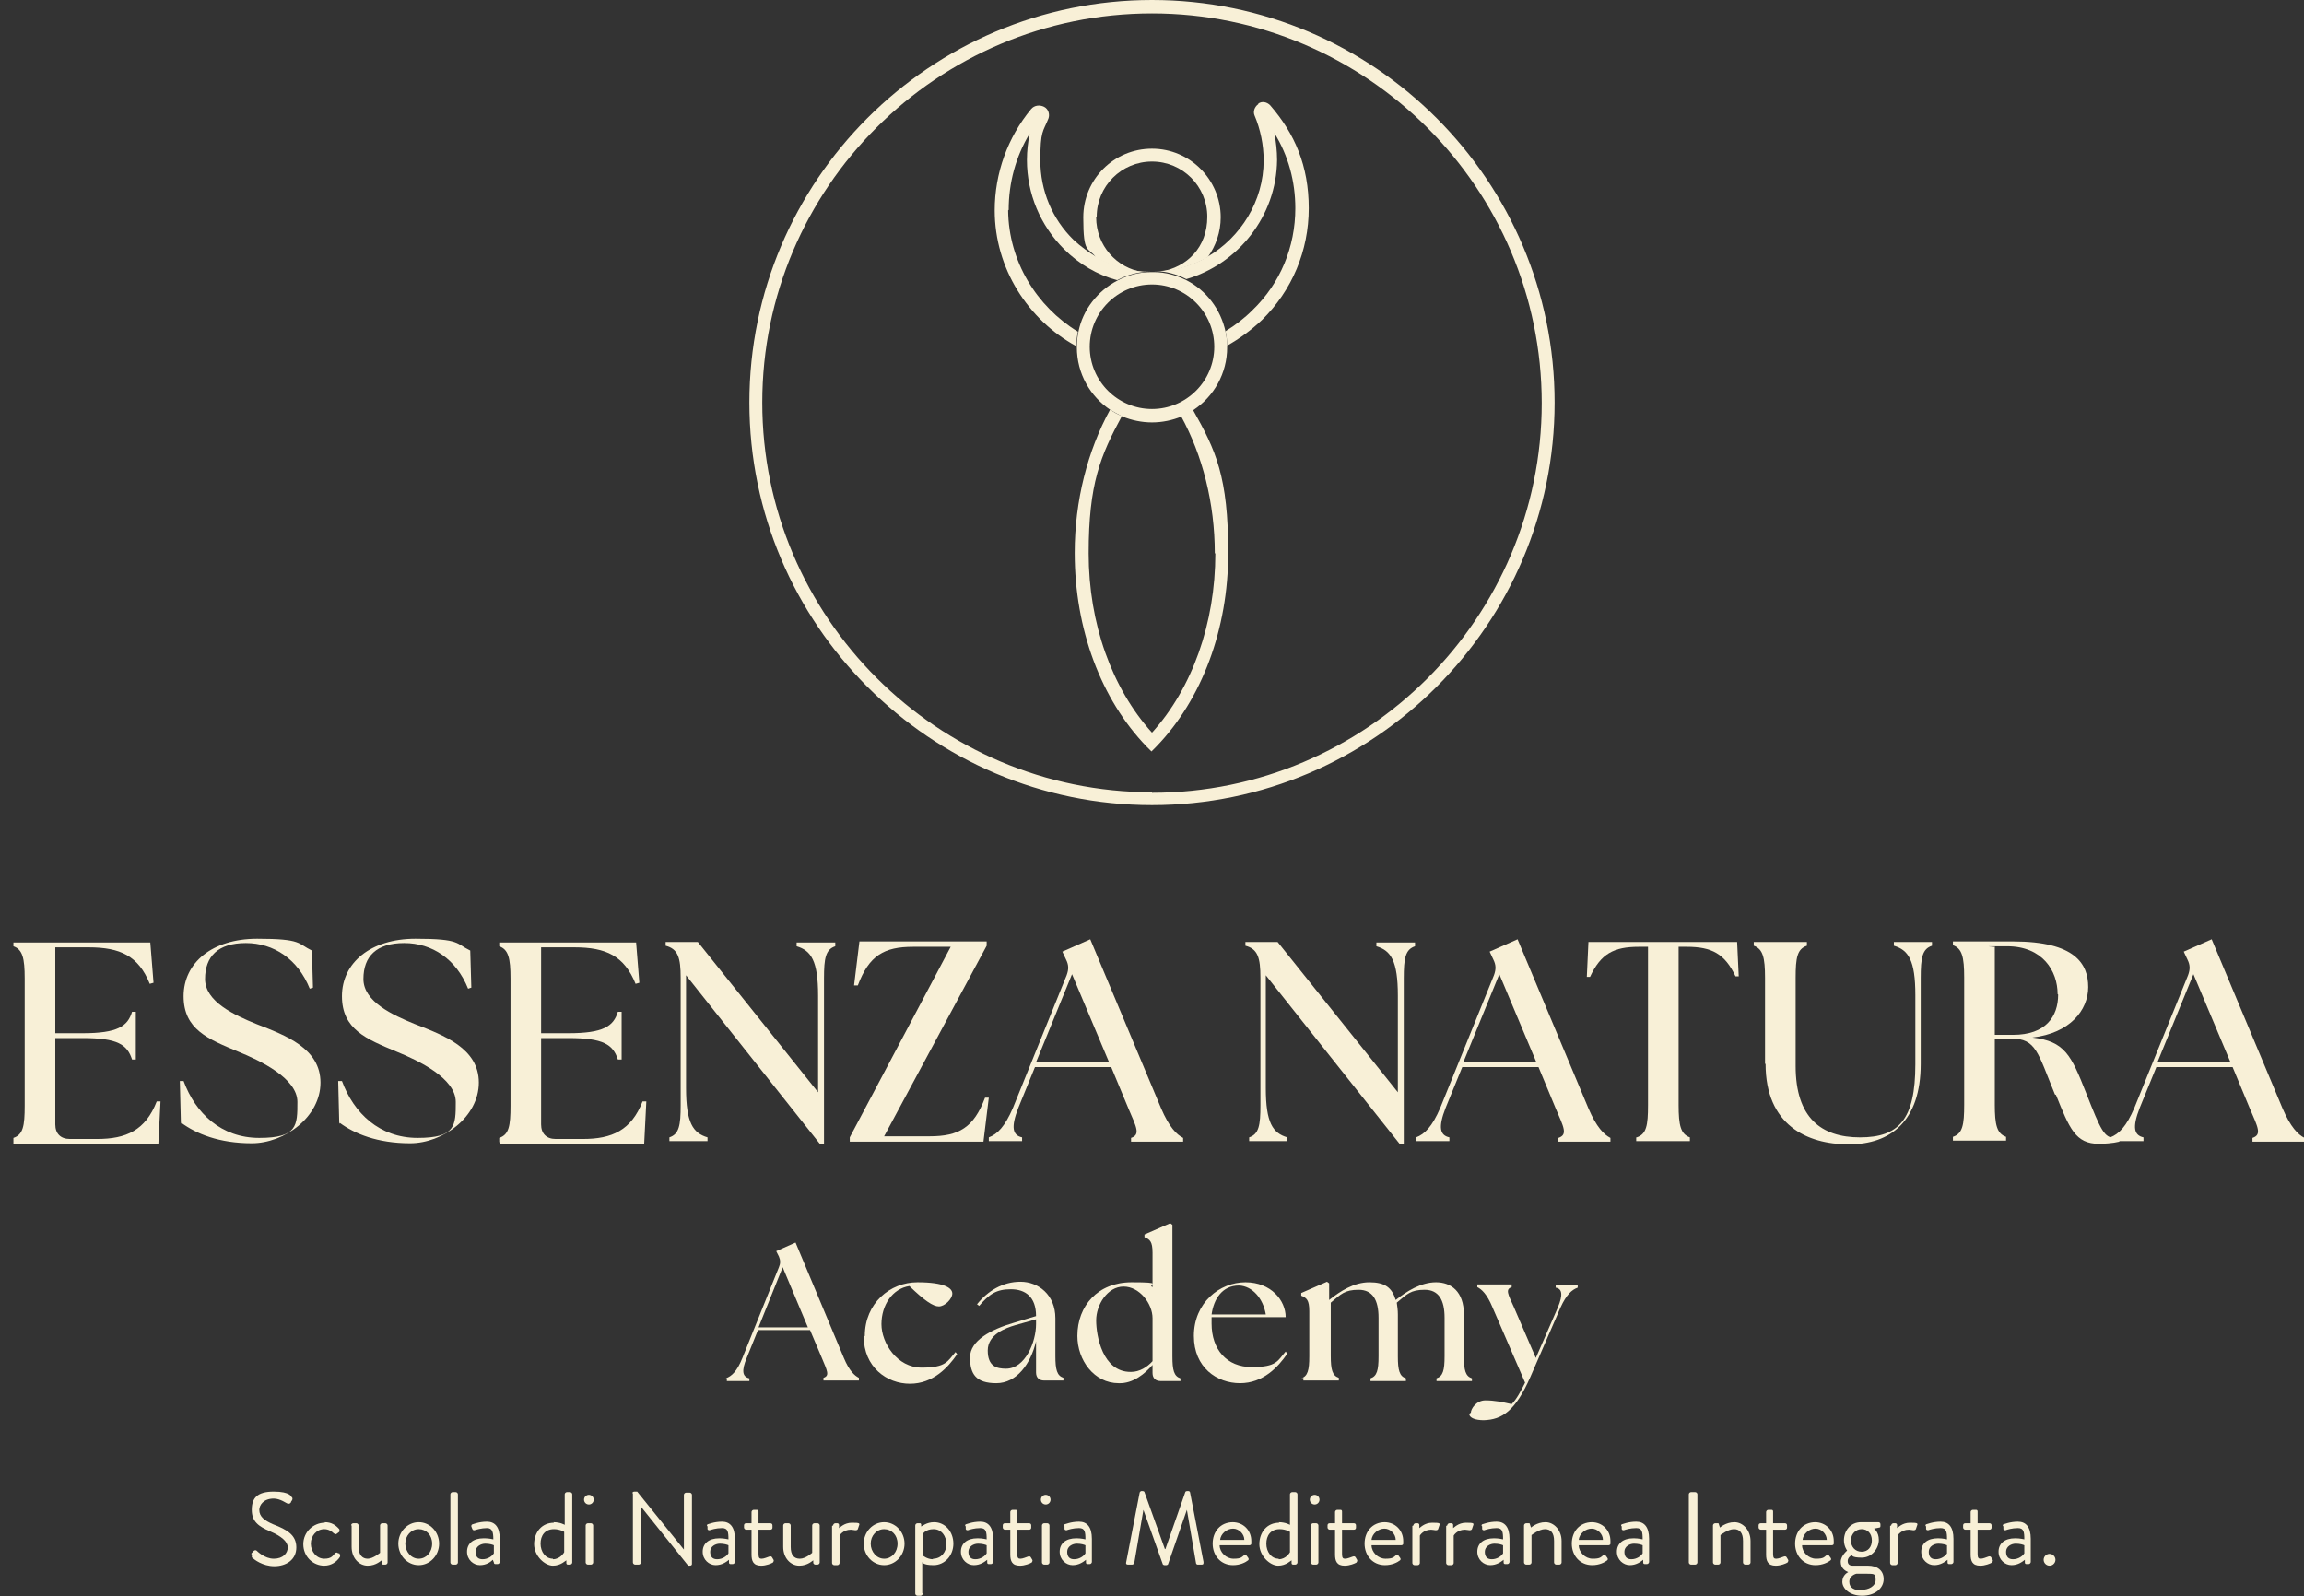 <svg xmlns="http://www.w3.org/2000/svg" id="Livello_1" viewBox="0 0 429.2 297.4"><rect x="0" y="0" width="429.2" height="297.4" fill="#333333" stroke="none"/><defs><style>      .st0 {        fill: #f8f0d7;      }      .st1 {        isolation: isolate;      }    </style></defs><g><g class="st1"><g class="st1"><path class="st0" d="M135.2,256.8c1.1-.4,2.1-1.3,3.1-3.8l6.8-16.9c.3-.7.3-1.3,0-2l-.5-1,3.6-1.6,9,21.5c1,2.4,2,3.3,2.8,3.7v.5h-6.6v-.5c1.2-.4.7-1.3-.3-3.7l-2.2-5.2h-9.7l-2.1,5.2c-1,2.4-.8,3.5.5,3.8v.5h-4.2v-.5ZM150.5,247.3l-4.7-11.2-4.5,11.2h9.2Z"></path></g><g class="st1"><path class="st0" d="M161.1,248.9c0-6.1,4.7-10,9.8-10s6.5,1.1,6.5,2.1-1.4,2.4-2.5,2.4-2.7-1.1-5.5-3.8c-3.2.5-5.2,3.6-5.2,7.1s2.9,8.1,7.5,8.1,4.8-1.2,6.3-2.9l.3.4c-1.7,2.5-4.5,5.5-8.8,5.5s-8.6-3.1-8.6-8.8Z"></path></g><g class="st1"><path class="st0" d="M193,255.9v-6c-1,4.2-3.6,7.8-7.4,7.8s-4.9-1.7-4.9-4.8,3.8-5.2,8.3-6.5l4-1.2c0-3.6-2-5-4.7-5s-4,.9-5.9,3.1l-.4-.3c2-2.5,4.8-4.2,8.1-4.2s6.5,2.4,6.5,6.8v7c0,2.6.3,3.7,1.5,4.1v.5h-3.6c-.9,0-1.5-.5-1.5-1.5ZM187.4,255c3.6,0,5.6-5,5.6-8.3v-.9l-3.9,1.1c-1.7.5-5.1,1.7-5.1,4.7s1.7,3.4,3.4,3.4Z"></path><path class="st0" d="M200.7,248.9c0-5.6,3.8-10,10.1-10s2.8.4,3.9.9v-6.4c0-2.1-.5-2.5-1.5-2.9v-.5l4.8-2.1.4.3v24.5c0,2.6.3,3.7,1.5,4.1v.5h-3.7c-.9,0-1.5-.5-1.5-1.5v-1.5c-1.4,1.6-3.6,3.5-6.3,3.4-4.6,0-7.7-4.3-7.7-8.8ZM210.7,255.6c1.6,0,3-.9,4-2v-8c0-2.7-2.4-5.9-5.4-5.9s-5.1,3.4-5.1,6.3,1.2,9.6,6.4,9.6Z"></path><path class="st0" d="M222.4,248.9c0-6.2,4.8-10,9.6-10s7.5,3.4,7.5,6.5h-13.8v1.2c0,4.8,2.8,8.1,7.5,8.1s4.8-1.2,6.3-2.9l.3.4c-1.7,2.5-4.5,5.5-8.8,5.5s-8.6-2.9-8.6-8.8ZM235.8,244.9c-.5-3-2.5-5.3-5-5.4-3.1,0-4.7,2.5-5.1,5.4h10.1Z"></path><path class="st0" d="M242.4,256.8c1.2-.4,1.5-1.5,1.5-4.1v-8.4c0-2.1-.5-2.5-1.5-2.9v-.5l4.8-2.1.4.3v3.1c2-1.6,4.6-3.3,7.5-3.3s4.2,1,4.9,3.3c2-1.6,4.7-3.3,7.5-3.3s5.2,1.7,5.2,6v7.8c0,2.6.3,3.7,1.5,4.1v.5h-6.6v-.5c1.2-.4,1.5-1.5,1.5-4.1v-7.2c0-3.3-1.1-5.2-3.7-5.2s-3.3.8-5.2,2.4c.1.7.2,1.4.2,2.2v7.8c0,2.6.3,3.7,1.5,4.1v.5h-6.6v-.5c1.2-.4,1.5-1.5,1.5-4.1v-7.2c0-3.3-1.1-5.2-3.7-5.2s-3.3.8-5.2,2.4v9.9c0,2.6.3,3.7,1.5,4.1v.5h-6.6v-.5Z"></path><path class="st0" d="M274,263.2c0-.7,1-2.3,2.7-2.3s3.1.3,4.9.7c.9-.9,1.7-2.4,2.5-4l-6.1-14.1c-1-2.4-2-3.3-2.8-3.7v-.5h6.4v.5c-1.2.4-.7,1.3.4,3.7l4.1,9.5,4.1-9.4c1-2.4.8-3.5-.4-3.7v-.5h4.1v.5c-1.1.4-2.1,1.3-3.2,3.7l-5.6,12.9c-2.8,6.4-5.3,8-8.7,8.1-1.5,0-2.7-.4-2.7-1.2Z"></path></g></g><g class="st1"><g class="st1"><path class="st0" d="M2.5,212.7v-.7c1.8-.6,2.1-2.2,2.1-6v-23.7c0-3.8-.4-5.4-2.1-6v-.7h25.5l.6,7.5-.7.2c-2.1-5.2-5.5-6.8-11.4-6.8h-6.2v16h5.1c6.5,0,8.4-1.3,9.2-4h.7v8.9h-.7c-.9-2.8-2.7-4-9.2-4h-5.1v16.1c0,1.7,1,2.7,2.7,2.7h5.1c5.4,0,9-1.6,11.1-7h.7c0,.1-.4,7.9-.4,7.9H2.5Z"></path><path class="st0" d="M33.7,209.4l-.2-8h.7c2.2,6,7,10.6,14.1,10.6s7.1-2.3,7.1-6.7-6.9-7.7-11.1-9.4c-5.5-2.3-10.1-4.1-10.1-10.3s5.3-10.7,13.7-10.7,7.5.9,10.2,2.2l.2,6.9-.6.2c-2.2-5.5-6.7-8.5-11.9-8.5s-7.6,2.5-7.6,6.7,5.4,6.7,9.6,8.4c5.4,2.1,11.9,4.5,11.9,10.9s-6.7,11.3-12.8,11.3-10.4-1.8-13.1-3.8Z"></path><path class="st0" d="M63.2,209.4l-.2-8h.7c2.2,6,7,10.6,14.1,10.6s7.1-2.3,7.1-6.7-6.9-7.7-11.1-9.4c-5.5-2.3-10.1-4.1-10.1-10.3s5.3-10.7,13.7-10.7,7.5.9,10.2,2.2l.2,6.9-.6.2c-2.2-5.5-6.7-8.5-11.9-8.5s-7.6,2.5-7.6,6.7,5.4,6.7,9.6,8.4c5.4,2.1,11.9,4.5,11.9,10.9s-6.7,11.3-12.8,11.3-10.4-1.8-13.1-3.8Z"></path><path class="st0" d="M93,212.7v-.7c1.8-.6,2.1-2.2,2.1-6v-23.7c0-3.8-.4-5.4-2.1-6v-.7h25.5l.6,7.5-.7.2c-2.1-5.2-5.5-6.8-11.4-6.8h-6.2v16h5.1c6.5,0,8.4-1.3,9.2-4h.7v8.9h-.7c-.9-2.8-2.7-4-9.2-4h-5.1v16.1c0,1.7,1,2.7,2.7,2.7h5.1c5.4,0,9-1.6,11.1-7h.7c0,.1-.4,7.9-.4,7.9h-26.9Z"></path><path class="st0" d="M127.8,181.6v21.1c0,6.5,1.3,8.4,4,9.2v.7h-7.1v-.7c1.8-.6,2.1-2.2,2.1-6v-23.7c0-3.8-.5-5.4-2.8-6v-.7h6l22.4,28v-18c0-6.5-1.3-8.4-4-9.2v-.7h7.2v.7c-1.8.6-2.1,2.2-2.1,6v30.9h-.7l-25-31.5Z"></path><path class="st0" d="M158.3,211.9l18.8-35.5h-7c-5.4,0-8.2,1.6-10.3,7.2h-.7l1-8.2h23.7v.8l-19.1,35.5h8.5c5.4,0,8.2-1.6,10.3-7.2h.7l-1,8.2h-24.9v-.8Z"></path><path class="st0" d="M184.2,211.9c1.6-.6,3-2,4.5-5.5l10-24.7c.4-1.1.4-1.9-.1-2.9l-.7-1.5,5.2-2.3,13.2,31.5c1.5,3.5,2.9,4.9,4.1,5.5v.7h-9.7v-.7c1.8-.6,1-2-.5-5.5l-3.2-7.7h-14.2l-3.1,7.6c-1.4,3.6-1.1,5.1.7,5.5v.7h-6.2v-.7ZM206.6,197.9l-6.9-16.4-6.7,16.4h13.5Z"></path><path class="st0" d="M235.8,181.6v21.1c0,6.5,1.3,8.4,4,9.2v.7h-7.1v-.7c1.8-.6,2.1-2.2,2.1-6v-23.7c0-3.8-.5-5.4-2.8-6v-.7h6l22.4,28v-18c0-6.5-1.3-8.4-4-9.2v-.7h7.2v.7c-1.8.6-2.1,2.2-2.1,6v30.9h-.7l-25-31.5Z"></path></g><g class="st1"><path class="st0" d="M263.8,211.9c1.6-.6,3-2,4.5-5.5l10-24.7c.4-1.1.4-1.9-.1-2.9l-.7-1.5,5.2-2.3,13.2,31.5c1.5,3.5,2.9,4.9,4.1,5.5v.7h-9.7v-.7c1.8-.6,1-2-.5-5.5l-3.2-7.7h-14.2l-3.1,7.6c-1.4,3.6-1.1,5.1.7,5.5v.7h-6.2v-.7ZM286.2,197.9l-6.9-16.4-6.7,16.4h13.5Z"></path></g><g class="st1"><path class="st0" d="M304.9,211.9c1.8-.6,2.1-2.2,2.1-6v-29.5h-1.7c-4.7,0-7.1,1.3-9.1,5.6h-.6c0-.1.3-6.5.3-6.5h27.7l.3,6.4h-.6c-2-4.2-4.4-5.5-9.1-5.5h-1.5v29.5c0,3.8.4,5.4,2.1,6v.7h-10v-.7Z"></path><path class="st0" d="M328.8,198.2v-16c0-3.8-.4-5.4-2.1-6v-.7h9.9v.7c-1.8.6-2.1,2.2-2.1,6v16.4c0,9.7,4.8,13.3,12,13.3s10.3-3.3,10.3-13.6v-12.9c0-6.5-1.3-8.4-4-9.2v-.7h7.1v.7c-1.8.6-2.1,2.2-2.1,6v16c0,10.7-5.6,15-13.4,15s-15.5-3.6-15.5-15Z"></path><path class="st0" d="M382.8,203.9c-3.2-7.8-3.5-10.4-8.1-10.4h-3.1v12.3c0,3.8.4,5.4,2.1,6v.7h-9.9v-.7c1.8-.6,2.1-2.2,2.1-6v-23.7c0-3.8-.4-5.4-2.1-6v-.7h11.2c11.6,0,14,4.2,14,8.5s-3.4,8.6-10.4,9.4c6,.7,7.2,3.2,10,10.3,2.8,7.1,3.4,8.4,5.4,8.4s.5,0,.8,0v.7c-1.2.3-2.9.4-3.8.4-4.4,0-5.5-2.9-8-9.1ZM383.3,185.2c0-4.3-2.8-8.9-9.4-8.9s-1.5,0-2.3.2v16.3h3.4c6.1,0,8.4-3.4,8.4-7.5Z"></path><path class="st0" d="M393.1,211.9c1.6-.6,3-2,4.5-5.5l10-24.7c.4-1.1.4-1.9-.1-2.9l-.7-1.5,5.2-2.3,13.2,31.5c1.5,3.5,2.9,4.9,4.1,5.5v.7h-9.7v-.7c1.8-.6,1-2-.5-5.5l-3.2-7.7h-14.2l-3.1,7.6c-1.4,3.6-1.1,5.1.7,5.5v.7h-6.2v-.7ZM415.5,197.9l-6.9-16.4-6.7,16.4h13.5Z"></path></g></g><g><path class="st0" d="M204.3,40.4c0-5.7,4.6-10.3,10.3-10.3s10.3,4.6,10.3,10.3-3.8,9.4-8.7,10.2c3.2-.2,6.1-1.2,8.8-2.7,1.5-2.1,2.4-4.7,2.4-7.4,0-7-5.7-12.8-12.8-12.8s-12.8,5.7-12.8,12.8.9,5.4,2.4,7.5c2.7,1.5,5.7,2.5,8.8,2.7-5-.7-8.8-5-8.8-10.2h0Z"></path><path class="st0" d="M234.4,19.4c-.7.5-1,1.4-.7,2.1,1.1,2.6,1.7,5.5,1.7,8.4,0,7.6-4.3,14.3-10.4,17.9-2.6,1.5-5.6,2.5-8.8,2.7-.4,0-.8,0-1.2,0,2.2,0,4.2.6,6,1.5,9.6-2.8,16.8-11.7,16.9-22.2,0-1.7-.2-3.4-.5-5,2.6,4.2,3.9,9,3.9,14,0,7.2-2.8,14-8,19-1.5,1.5-3.2,2.8-5,3.9.2.9.3,1.8.3,2.7,2.3-1.3,4.5-2.9,6.5-4.8,5.6-5.5,8.7-12.9,8.7-20.8s-2.6-13.9-7.2-19.2c-.6-.6-1.5-.8-2.2-.3h0Z"></path><path class="st0" d="M187.9,39.1c0-5,1.3-9.9,3.9-14.2-.3,1.6-.5,3.2-.5,4.9,0,6.3,2.5,12.2,6.9,16.6,2.8,2.8,6.2,4.8,9.9,5.8,1.9-1,4-1.6,6.3-1.6-.4,0-.9,0-1.3,0-3.1-.2-6.1-1.2-8.8-2.7-1.5-.9-3-2-4.3-3.2-4-3.9-6.2-9.2-6.2-14.8s.5-5.3,1.5-7.8c.3-.8,0-1.8-.8-2.2s-1.8-.3-2.4.4c-4.4,5.3-6.8,12-6.8,18.9,0,10.8,6.2,20.4,15.2,25.3,0-.9.1-1.8.3-2.7-7.7-4.7-12.9-13.1-13-22.6h0Z"></path><path class="st0" d="M226.4,103.1c0,13-4.3,25.1-11.8,33.4-7.5-8.3-11.8-20.4-11.8-33.4s2.2-18.2,6.2-25.6c-.8-.3-1.5-.7-2.2-1.2-4.2,7.7-6.6,17-6.6,26.7,0,14.2,4.9,27.3,13.4,36.1l.9.9.9-.9c8.5-8.8,13.4-21.9,13.4-36.1s-2.3-19.1-6.6-26.7c-.7.4-1.4.8-2.2,1.2,4,7.3,6.3,16.2,6.3,25.6h0Z"></path><path class="st0" d="M221,52.2c-1.8-.9-3.9-1.5-6-1.5-.1,0-.3,0-.4,0h-.2c-2.3,0-4.4.6-6.3,1.6-3.6,1.9-6.4,5.4-7.2,9.5-.2.9-.3,1.8-.3,2.7,0,0,0,.1,0,.2,0,4.9,2.5,9.2,6.3,11.7.7.4,1.4.8,2.2,1.2,1.7.7,3.6,1.1,5.5,1.1s3.8-.4,5.5-1.1c.8-.3,1.5-.7,2.2-1.2,3.8-2.5,6.3-6.8,6.3-11.7v-.2c0-.9-.1-1.8-.3-2.7-.9-4.2-3.6-7.7-7.3-9.6h0ZM226.2,64.6c0,6.4-5.2,11.6-11.6,11.6s-11.6-5.2-11.6-11.6,5.2-11.6,11.6-11.6,11.6,5.2,11.6,11.6Z"></path></g><path class="st0" d="M214.6,0c-41.4,0-75,33.7-75,75s33.7,75,75,75,75-33.7,75-75S256,0,214.6,0ZM214.6,147.6c-40,0-72.6-32.6-72.6-72.6S174.6,2.5,214.6,2.5s72.6,32.6,72.6,72.6-32.6,72.6-72.6,72.6Z"></path></g><g><path class="st0" d="M46.8,289.5c0-.1.2-.2.3-.4.2-.2.4-.4.7-.2.1.1,1.5,1.5,3.2,1.5s2.6-1,2.6-2.1-1.2-2.1-3.3-3c-2.1-.9-3.4-1.8-3.4-4s1-3.4,4.1-3.4,3.3,1,3.3,1c.1,0,.3.3.1.6,0,.1-.2.2-.2.4-.2.3-.4.3-.7.2-.1,0-1.3-.9-2.5-.9-2,0-2.7,1.3-2.7,2.1,0,1.3,1,2,2.6,2.7,2.6,1,4.3,2,4.3,4.3s-1.9,3.5-4.1,3.5-3.8-1.3-4-1.5c-.2-.1-.3-.3-.1-.6h0Z"></path><path class="st0" d="M60.5,283.6c1.2,0,2,.5,2.7,1.3.1.2,0,.4,0,.5l-.4.3c-.3.3-.4,0-.6,0-.4-.4-1-.8-1.8-.8-1.4,0-2.5,1.2-2.5,2.7s1.1,2.8,2.5,2.8,1.6-.6,2-1c.2-.2.4-.2.6,0h.2c.2.3.2.5.1.7-.6.9-1.6,1.6-2.9,1.6-2.1,0-3.9-1.7-3.9-4s1.9-4,4-4Z"></path><path class="st0" d="M65.4,284.2c0-.2.2-.4.4-.4h.6c.2,0,.4.2.4.4v4c0,1.5.7,2.2,1.7,2.2s2.3-1.1,2.3-1.1v-5.1c0-.2.2-.4.4-.4h.6c.2,0,.4.2.4.4v6.9c0,.2-.2.4-.4.4h-.4c-.2,0-.3-.1-.3-.3v-.5c-.1,0-1,1-2.6,1s-3-1.4-3-3.5v-4h0Z"></path><path class="st0" d="M78,283.6c2.1,0,3.8,1.8,3.8,4s-1.7,4-3.8,4-3.8-1.8-3.8-4,1.7-4,3.8-4ZM78,290.4c1.4,0,2.5-1.2,2.5-2.8s-1.1-2.7-2.5-2.7-2.5,1.2-2.5,2.7,1.1,2.8,2.5,2.8Z"></path><path class="st0" d="M83.9,278.4c0-.2.2-.4.4-.4h.6c.2,0,.4.2.4.4v12.7c0,.2-.2.4-.4.4h-.6c-.2,0-.4-.2-.4-.4v-12.7Z"></path><path class="st0" d="M90.3,286.6c.8,0,1.6.2,1.6.2,0-1.4-.2-2.1-1.2-2.1s-2,.3-2.3.4c-.2,0-.3,0-.4-.2l-.2-.5c0-.2,0-.3.2-.4.1,0,1.2-.5,2.7-.5s2.4,1,2.4,3.2v4.3c0,.2-.2.4-.4.4h-.4c-.2,0-.3-.1-.3-.3l-.2-.5c-.4.4-1.2,1-2.4,1s-2.4-1-2.4-2.5,1.1-2.5,3.1-2.5h0ZM89.9,290.5c1,0,1.8-.6,2.1-1.1v-1.5c-.2-.1-.8-.3-1.6-.3s-1.8.5-1.8,1.5.5,1.4,1.3,1.4h0Z"></path><path class="st0" d="M103.1,283.6c1.3,0,2.1.5,2.1.5v-5.7c0-.2.2-.4.4-.4h.6c.2,0,.4.2.4.4v12.7c0,.2-.2.4-.4.4h-.4c-.2,0-.3-.1-.3-.3v-.5c-.1,0-1,1-2.5,1s-3.5-1.8-3.5-4,1.4-4,3.7-4h0ZM103,290.5c1.4,0,2.1-1.3,2.1-1.3v-3.8s-.8-.5-1.9-.5c-1.7,0-2.5,1.2-2.5,2.7s.9,2.8,2.3,2.8h0Z"></path><path class="st0" d="M108.8,279.4c0-.5.4-.9.9-.9s.9.4.9.9-.4.9-.9.9-.9-.4-.9-.9ZM109.1,284.2c0-.2.2-.4.4-.4h.6c.2,0,.4.2.4.4v6.9c0,.2-.2.4-.4.4h-.6c-.2,0-.4-.2-.4-.4v-6.9Z"></path><path class="st0" d="M117.8,278.2c0-.2.2-.3.4-.3h.5l8.7,10.8h0v-10.2c0-.2.2-.4.4-.4h.7c.2,0,.4.2.4.4v12.9c0,.2-.2.3-.4.3h-.3l-8.8-11h0v10.4c0,.2-.2.4-.4.4h-.7c-.2,0-.4-.2-.4-.4v-12.9h0Z"></path><path class="st0" d="M134.1,286.6c.8,0,1.6.2,1.6.2,0-1.4-.1-2.1-1.2-2.1s-2,.3-2.3.4c-.2,0-.3,0-.4-.2v-.5c-.2-.2-.1-.3,0-.4.1,0,1.2-.5,2.7-.5s2.4,1,2.4,3.2v4.3c0,.2-.2.4-.4.4h-.4c-.2,0-.3-.1-.3-.3v-.5c-.5.4-1.3,1-2.5,1s-2.4-1-2.4-2.5,1.1-2.5,3.1-2.5h0ZM133.6,290.5c1,0,1.8-.6,2.1-1.1v-1.5c-.2-.1-.8-.3-1.6-.3s-1.8.5-1.8,1.5.5,1.4,1.3,1.4h0Z"></path><path class="st0" d="M140,285h-1c-.2,0-.4-.2-.4-.4v-.4c0-.2.1-.4.4-.4h1v-2.1c0-.2.2-.4.4-.4h.6c.2,0,.3.1.3.3v2.2h2.2c.2,0,.4.1.4.4v.4c0,.2-.1.4-.4.4h-2.2v4.5c0,.8.2.9.6.9s1.1-.3,1.4-.4c.3-.1.4,0,.5.1l.3.5c.1.2,0,.3-.1.5-.3.2-1.3.6-2.2.6-1.5,0-1.8-.9-1.8-2.1v-4.6h0Z"></path><path class="st0" d="M145.9,284.2c0-.2.2-.4.4-.4h.6c.2,0,.4.2.4.4v4c0,1.5.6,2.2,1.7,2.2s2.3-1.1,2.3-1.1v-5.1c0-.2.2-.4.4-.4h.6c.2,0,.4.2.4.4v6.9c0,.2-.2.4-.4.4h-.4c-.2,0-.3-.1-.4-.3v-.5c-.1,0-1,1-2.6,1s-3-1.4-3-3.5v-4h0Z"></path><path class="st0" d="M155.2,284.2c0-.2.2-.4.4-.4h.4c.1,0,.3.1.3.3v.6c.1,0,.9-1,2.4-1s1.5.1,1.3.6l-.2.6c-.1.2-.3.2-.5.2-.2,0-.5-.1-.8-.1-1.5,0-2.1,1.1-2.1,1.1v5.1c0,.2-.2.4-.4.4h-.6c-.2,0-.4-.2-.4-.4v-6.9h0Z"></path><path class="st0" d="M164.7,283.6c2.1,0,3.8,1.8,3.8,4s-1.7,4-3.8,4-3.8-1.8-3.8-4,1.7-4,3.8-4ZM164.7,290.4c1.4,0,2.5-1.2,2.5-2.8s-1.1-2.7-2.5-2.7-2.5,1.2-2.5,2.7,1.1,2.8,2.5,2.8Z"></path><path class="st0" d="M171.9,296.9c0,.2-.2.4-.4.4h-.6c-.2,0-.4-.2-.4-.4v-12.7c0-.2.2-.4.4-.4h.4c.2,0,.2,0,.3.2v.4c.1,0,1-.8,2.4-.8,2.1,0,3.6,1.8,3.6,4s-1.6,4-3.7,4-2.1-.6-2.1-.6v5.8h0ZM173.8,290.4c1.5,0,2.5-1.2,2.5-2.7s-.9-2.8-2.4-2.8-2,.9-2,.9v4s.8.7,1.9.7h0Z"></path><path class="st0" d="M182.2,286.6c.8,0,1.6.2,1.6.2,0-1.4-.1-2.1-1.2-2.1s-2,.3-2.3.4c-.2,0-.3,0-.4-.2v-.5c-.2-.2-.1-.3,0-.4.1,0,1.2-.5,2.7-.5s2.4,1,2.4,3.2v4.3c0,.2-.2.4-.4.4h-.4c-.2,0-.3-.1-.3-.3v-.5c-.5.4-1.3,1-2.5,1s-2.4-1-2.4-2.5,1.1-2.5,3.1-2.5h0ZM181.7,290.5c1,0,1.8-.6,2.1-1.1v-1.5c-.2-.1-.8-.3-1.6-.3s-1.8.5-1.8,1.5.5,1.4,1.3,1.4h0Z"></path><path class="st0" d="M188.2,285h-1c-.2,0-.4-.2-.4-.4v-.4c0-.2.1-.4.4-.4h1v-2.1c0-.2.2-.4.4-.4h.6c.2,0,.3.1.3.3v2.2h2.2c.2,0,.4.1.4.4v.4c0,.2-.1.4-.4.4h-2.2v4.5c0,.8.2.9.6.9s1.1-.3,1.4-.4c.3-.1.4,0,.5.1l.3.5c.1.2,0,.3-.1.5-.3.2-1.3.6-2.2.6-1.5,0-1.8-.9-1.8-2.1v-4.6h0Z"></path><path class="st0" d="M193.9,279.4c0-.5.4-.9.9-.9s.9.4.9.9-.4.9-.9.9-.9-.4-.9-.9ZM194.1,284.2c0-.2.2-.4.4-.4h.6c.2,0,.4.2.4.4v6.9c0,.2-.2.4-.4.4h-.6c-.2,0-.4-.2-.4-.4v-6.9Z"></path><path class="st0" d="M200.6,286.6c.8,0,1.6.2,1.6.2,0-1.4-.1-2.1-1.2-2.1s-2,.3-2.3.4c-.2,0-.3,0-.4-.2v-.5c-.2-.2-.1-.3,0-.4.1,0,1.2-.5,2.7-.5s2.4,1,2.4,3.2v4.3c0,.2-.2.4-.4.4h-.4c-.2,0-.3-.1-.3-.3v-.5c-.5.4-1.3,1-2.5,1s-2.4-1-2.4-2.5,1.1-2.5,3.1-2.5h0ZM200.1,290.5c1,0,1.8-.6,2.1-1.1v-1.5c-.2-.1-.8-.3-1.6-.3s-1.8.5-1.8,1.5.5,1.4,1.3,1.4h0Z"></path><path class="st0" d="M212.3,278.1c0-.1.2-.3.3-.3h.3c.1,0,.3.1.3.2l3.8,10.6h.1l3.7-10.6c0-.1.2-.2.3-.2h.3c.1,0,.3.1.3.3l2.5,12.9c0,.3,0,.5-.3.5h-.8c-.1,0-.3-.1-.3-.3l-1.7-9.9h0l-3.5,10.1c0,.1-.2.2-.3.2h-.4c-.1,0-.3-.1-.3-.2l-3.6-10.1h0l-1.7,9.9c0,.1-.2.3-.4.3h-.8c-.3,0-.4-.2-.3-.5l2.5-12.9h0Z"></path><path class="st0" d="M229.6,283.6c2,0,3.5,1.5,3.5,3.5s0,.4,0,.5c0,.2-.2.3-.4.3h-5.5c0,1.3,1.2,2.5,2.6,2.5s1.5-.3,1.9-.6c.3-.1.4-.2.5,0,.1.1.2.3.3.4.1.2.2.3,0,.5-.5.4-1.5.9-2.8.9-2.3,0-3.8-1.8-3.8-4s1.4-4,3.8-4h0ZM231.8,286.9c0-1.1-1-2.1-2.1-2.1s-2.3.9-2.4,2.1h4.6Z"></path><path class="st0" d="M238.2,283.6c1.3,0,2.1.5,2.1.5v-5.7c0-.2.2-.4.4-.4h.6c.2,0,.4.2.4.4v12.7c0,.2-.2.4-.4.4h-.4c-.2,0-.3-.1-.3-.3v-.5c-.1,0-1,1-2.5,1s-3.5-1.8-3.5-4,1.4-4,3.7-4h0ZM238.2,290.5c1.4,0,2.1-1.3,2.1-1.3v-3.8s-.8-.5-1.9-.5c-1.7,0-2.5,1.2-2.5,2.7s.9,2.8,2.3,2.8h0Z"></path><path class="st0" d="M244,279.4c0-.5.4-.9.9-.9s.9.4.9.9-.4.9-.9.9-.9-.4-.9-.9ZM244.2,284.2c0-.2.2-.4.4-.4h.6c.2,0,.4.2.4.4v6.9c0,.2-.2.4-.4.4h-.6c-.2,0-.4-.2-.4-.4v-6.9Z"></path><path class="st0" d="M248.7,285h-1c-.2,0-.4-.2-.4-.4v-.4c0-.2.1-.4.4-.4h1v-2.1c0-.2.2-.4.4-.4h.6c.2,0,.3.1.3.3v2.2h2.2c.2,0,.4.1.4.4v.4c0,.2-.1.4-.4.4h-2.2v4.5c0,.8.2.9.6.9s1.1-.3,1.4-.4c.3-.1.4,0,.5.1l.3.5c.1.2,0,.3-.1.5-.3.2-1.3.6-2.2.6-1.5,0-1.8-.9-1.8-2.1v-4.6h0Z"></path><path class="st0" d="M257.9,283.6c2,0,3.5,1.5,3.5,3.5s0,.4,0,.5c0,.2-.2.3-.4.3h-5.5c0,1.3,1.2,2.5,2.6,2.5s1.5-.3,1.9-.6c.3-.1.4-.2.5,0,.1.1.2.3.3.4.1.2.2.3,0,.5-.5.4-1.5.9-2.8.9-2.3,0-3.8-1.8-3.8-4s1.4-4,3.8-4h0ZM260,286.9c0-1.1-1-2.1-2.1-2.1s-2.3.9-2.4,2.1h4.6Z"></path><path class="st0" d="M263.3,284.2c0-.2.2-.4.4-.4h.4c.1,0,.3.1.3.3v.6c.1,0,.9-1,2.4-1s1.5.1,1.3.6l-.2.6c-.1.2-.3.2-.5.2-.2,0-.5-.1-.8-.1-1.5,0-2.1,1.1-2.1,1.1v5.1c0,.2-.2.4-.4.4h-.6c-.2,0-.4-.2-.4-.4v-6.9h0Z"></path><path class="st0" d="M269.6,284.2c0-.2.2-.4.4-.4h.4c.1,0,.3.1.3.3v.6c.1,0,.9-1,2.4-1s1.5.1,1.3.6l-.2.6c-.1.2-.3.2-.5.2-.2,0-.5-.1-.8-.1-1.5,0-2.1,1.1-2.1,1.1v5.1c0,.2-.2.4-.4.4h-.6c-.2,0-.4-.2-.4-.4v-6.9h0Z"></path><path class="st0" d="M278.4,286.6c.8,0,1.6.2,1.6.2,0-1.4-.1-2.1-1.2-2.1s-2,.3-2.3.4c-.2,0-.3,0-.4-.2v-.5c-.2-.2-.1-.3,0-.4.1,0,1.2-.5,2.7-.5s2.4,1,2.4,3.2v4.3c0,.2-.2.4-.4.4h-.4c-.2,0-.3-.1-.3-.3v-.5c-.5.4-1.3,1-2.5,1s-2.4-1-2.4-2.5,1.1-2.5,3.1-2.5h0ZM277.9,290.5c1,0,1.8-.6,2.1-1.1v-1.5c-.2-.1-.8-.3-1.6-.3s-1.8.5-1.8,1.5.5,1.4,1.3,1.4h0Z"></path><path class="st0" d="M283.9,284.2c0-.2.2-.4.4-.4h.4c.2,0,.3,0,.3.2l.2.6s1.1-1,2.7-1,3,1.5,3,3.5v4c0,.2-.2.4-.4.4h-.6c-.2,0-.4-.2-.4-.4v-4c0-1.5-.6-2.2-1.7-2.2s-2.5,1.1-2.5,1.1v5.1c0,.2-.2.4-.4.4h-.6c-.2,0-.4-.2-.4-.4v-6.9h0Z"></path><path class="st0" d="M296.5,283.6c2,0,3.5,1.5,3.5,3.5s0,.4,0,.5c0,.2-.2.3-.4.3h-5.5c0,1.3,1.2,2.5,2.6,2.5s1.5-.3,1.9-.6c.3-.1.4-.2.5,0,.1.1.2.3.3.4.1.2.2.3,0,.5-.5.4-1.5.9-2.8.9-2.3,0-3.8-1.8-3.8-4s1.4-4,3.8-4h0ZM298.6,286.9c0-1.1-1-2.1-2.1-2.1s-2.3.9-2.4,2.1h4.6Z"></path><path class="st0" d="M304.4,286.6c.8,0,1.6.2,1.6.2,0-1.4-.1-2.1-1.2-2.1s-2,.3-2.3.4c-.2,0-.3,0-.4-.2v-.5c-.2-.2-.1-.3,0-.4.1,0,1.2-.5,2.7-.5s2.4,1,2.4,3.2v4.3c0,.2-.2.4-.4.4h-.4c-.2,0-.3-.1-.3-.3v-.5c-.5.4-1.3,1-2.5,1s-2.4-1-2.4-2.5,1.1-2.5,3.1-2.5h0ZM303.9,290.5c1,0,1.8-.6,2.1-1.1v-1.5c-.2-.1-.8-.3-1.6-.3s-1.8.5-1.8,1.5.5,1.4,1.3,1.4h0Z"></path><path class="st0" d="M314.6,278.4c0-.2.2-.4.4-.4h.8c.2,0,.4.2.4.4v12.7c0,.2-.2.4-.4.4h-.8c-.2,0-.4-.2-.4-.4v-12.7Z"></path><path class="st0" d="M319.1,284.2c0-.2.2-.4.4-.4h.4c.2,0,.3,0,.3.2l.2.6s1.1-1,2.7-1,3,1.5,3,3.5v4c0,.2-.2.4-.4.4h-.6c-.2,0-.4-.2-.4-.4v-4c0-1.5-.6-2.2-1.7-2.2s-2.5,1.1-2.5,1.1v5.1c0,.2-.2.4-.4.4h-.6c-.2,0-.4-.2-.4-.4v-6.9h0Z"></path><path class="st0" d="M329,285h-1c-.2,0-.4-.2-.4-.4v-.4c0-.2.1-.4.4-.4h1v-2.1c0-.2.2-.4.4-.4h.6c.2,0,.3.1.3.3v2.2h2.2c.2,0,.4.1.4.4v.4c0,.2-.1.4-.4.4h-2.2v4.5c0,.8.2.9.6.9s1.1-.3,1.4-.4c.3-.1.4,0,.5.1l.3.5c.1.2,0,.3-.1.5-.3.2-1.3.6-2.2.6-1.5,0-1.8-.9-1.8-2.1v-4.6h0Z"></path><path class="st0" d="M338.1,283.6c2,0,3.5,1.5,3.5,3.5s0,.4,0,.5c0,.2-.2.3-.4.3h-5.5c0,1.3,1.2,2.5,2.6,2.5s1.5-.3,1.9-.6c.3-.1.4-.2.5,0,.1.1.2.3.3.4.1.2.2.3,0,.5-.5.4-1.5.9-2.8.9-2.3,0-3.8-1.8-3.8-4s1.4-4,3.8-4h0ZM340.3,286.9c0-1.1-1-2.1-2.1-2.1s-2.3.9-2.4,2.1h4.6Z"></path><path class="st0" d="M344.1,288.9s-.6-.8-.6-1.9c0-1.8,1.2-3.4,3.2-3.4h3.2c.2,0,.4.1.4.4v.3c0,.1,0,.3-.2.3l-1,.2s.9.6.9,2.1-1.2,3.3-3.2,3.3-1.8-.5-1.8-.5c0,0-.8.4-.8,1.1s.4.9,1,.9h2.8c1.6,0,2.9.8,2.9,2.5s-1.6,3.1-4,3.1-3.7-1.4-3.7-2.6.9-1.7,1.1-1.8h0c-.5-.2-1.4-.7-1.4-1.9s1.3-2.2,1.3-2.2h0ZM346.8,296.2c1.3,0,2.6-.7,2.6-1.8s-.1-1.2-1.5-1.2h-2.1s-1.3.3-1.3,1.5,1,1.6,2.3,1.6ZM348.7,287c0-1.3-.8-2.1-1.9-2.1s-2,.9-2,2.1.8,2.1,2,2.1,1.9-.9,1.9-2.1Z"></path><path class="st0" d="M352.3,284.2c0-.2.2-.4.4-.4h.4c.1,0,.3.1.3.3v.6c.1,0,.9-1,2.4-1s1.5.1,1.3.6l-.2.6c-.1.2-.3.2-.5.2-.2,0-.5-.1-.8-.1-1.5,0-2.1,1.1-2.1,1.1v5.1c0,.2-.2.4-.4.4h-.6c-.2,0-.4-.2-.4-.4v-6.9h0Z"></path><path class="st0" d="M361.1,286.6c.8,0,1.6.2,1.6.2,0-1.4-.1-2.1-1.2-2.1s-2,.3-2.3.4c-.2,0-.3,0-.4-.2v-.5c-.2-.2-.1-.3,0-.4.1,0,1.2-.5,2.7-.5s2.4,1,2.4,3.2v4.3c0,.2-.2.4-.4.4h-.4c-.2,0-.3-.1-.3-.3v-.5c-.5.4-1.3,1-2.5,1s-2.4-1-2.4-2.5,1.1-2.5,3.1-2.5h0ZM360.6,290.5c1,0,1.8-.6,2.1-1.1v-1.5c-.2-.1-.8-.3-1.6-.3s-1.8.5-1.8,1.5.5,1.4,1.3,1.4h0Z"></path><path class="st0" d="M367.1,285h-1c-.2,0-.4-.2-.4-.4v-.4c0-.2.1-.4.4-.4h1v-2.1c0-.2.2-.4.4-.4h.6c.2,0,.3.1.3.3v2.2h2.2c.2,0,.4.1.4.4v.4c0,.2-.1.4-.4.4h-2.2v4.5c0,.8.2.9.6.9s1.1-.3,1.4-.4c.3-.1.4,0,.5.1l.3.5c.1.2,0,.3-.1.5-.3.2-1.3.6-2.2.6-1.5,0-1.8-.9-1.8-2.1v-4.6h0Z"></path><path class="st0" d="M375.5,286.6c.8,0,1.6.2,1.6.2,0-1.4-.1-2.1-1.2-2.1s-2,.3-2.3.4c-.2,0-.3,0-.4-.2v-.5c-.2-.2-.1-.3,0-.4.1,0,1.2-.5,2.7-.5s2.4,1,2.4,3.2v4.3c0,.2-.2.4-.4.4h-.4c-.2,0-.3-.1-.3-.3v-.5c-.5.4-1.3,1-2.5,1s-2.4-1-2.4-2.5,1.1-2.5,3.1-2.5h0ZM375,290.5c1,0,1.8-.6,2.1-1.1v-1.5c-.2-.1-.8-.3-1.6-.3s-1.8.5-1.8,1.5.5,1.4,1.3,1.4h0Z"></path><path class="st0" d="M381.8,289.5c.6,0,1.1.5,1.1,1.1s-.5,1.1-1.1,1.1-1.1-.5-1.1-1.1.5-1.1,1.1-1.1Z"></path></g></svg>